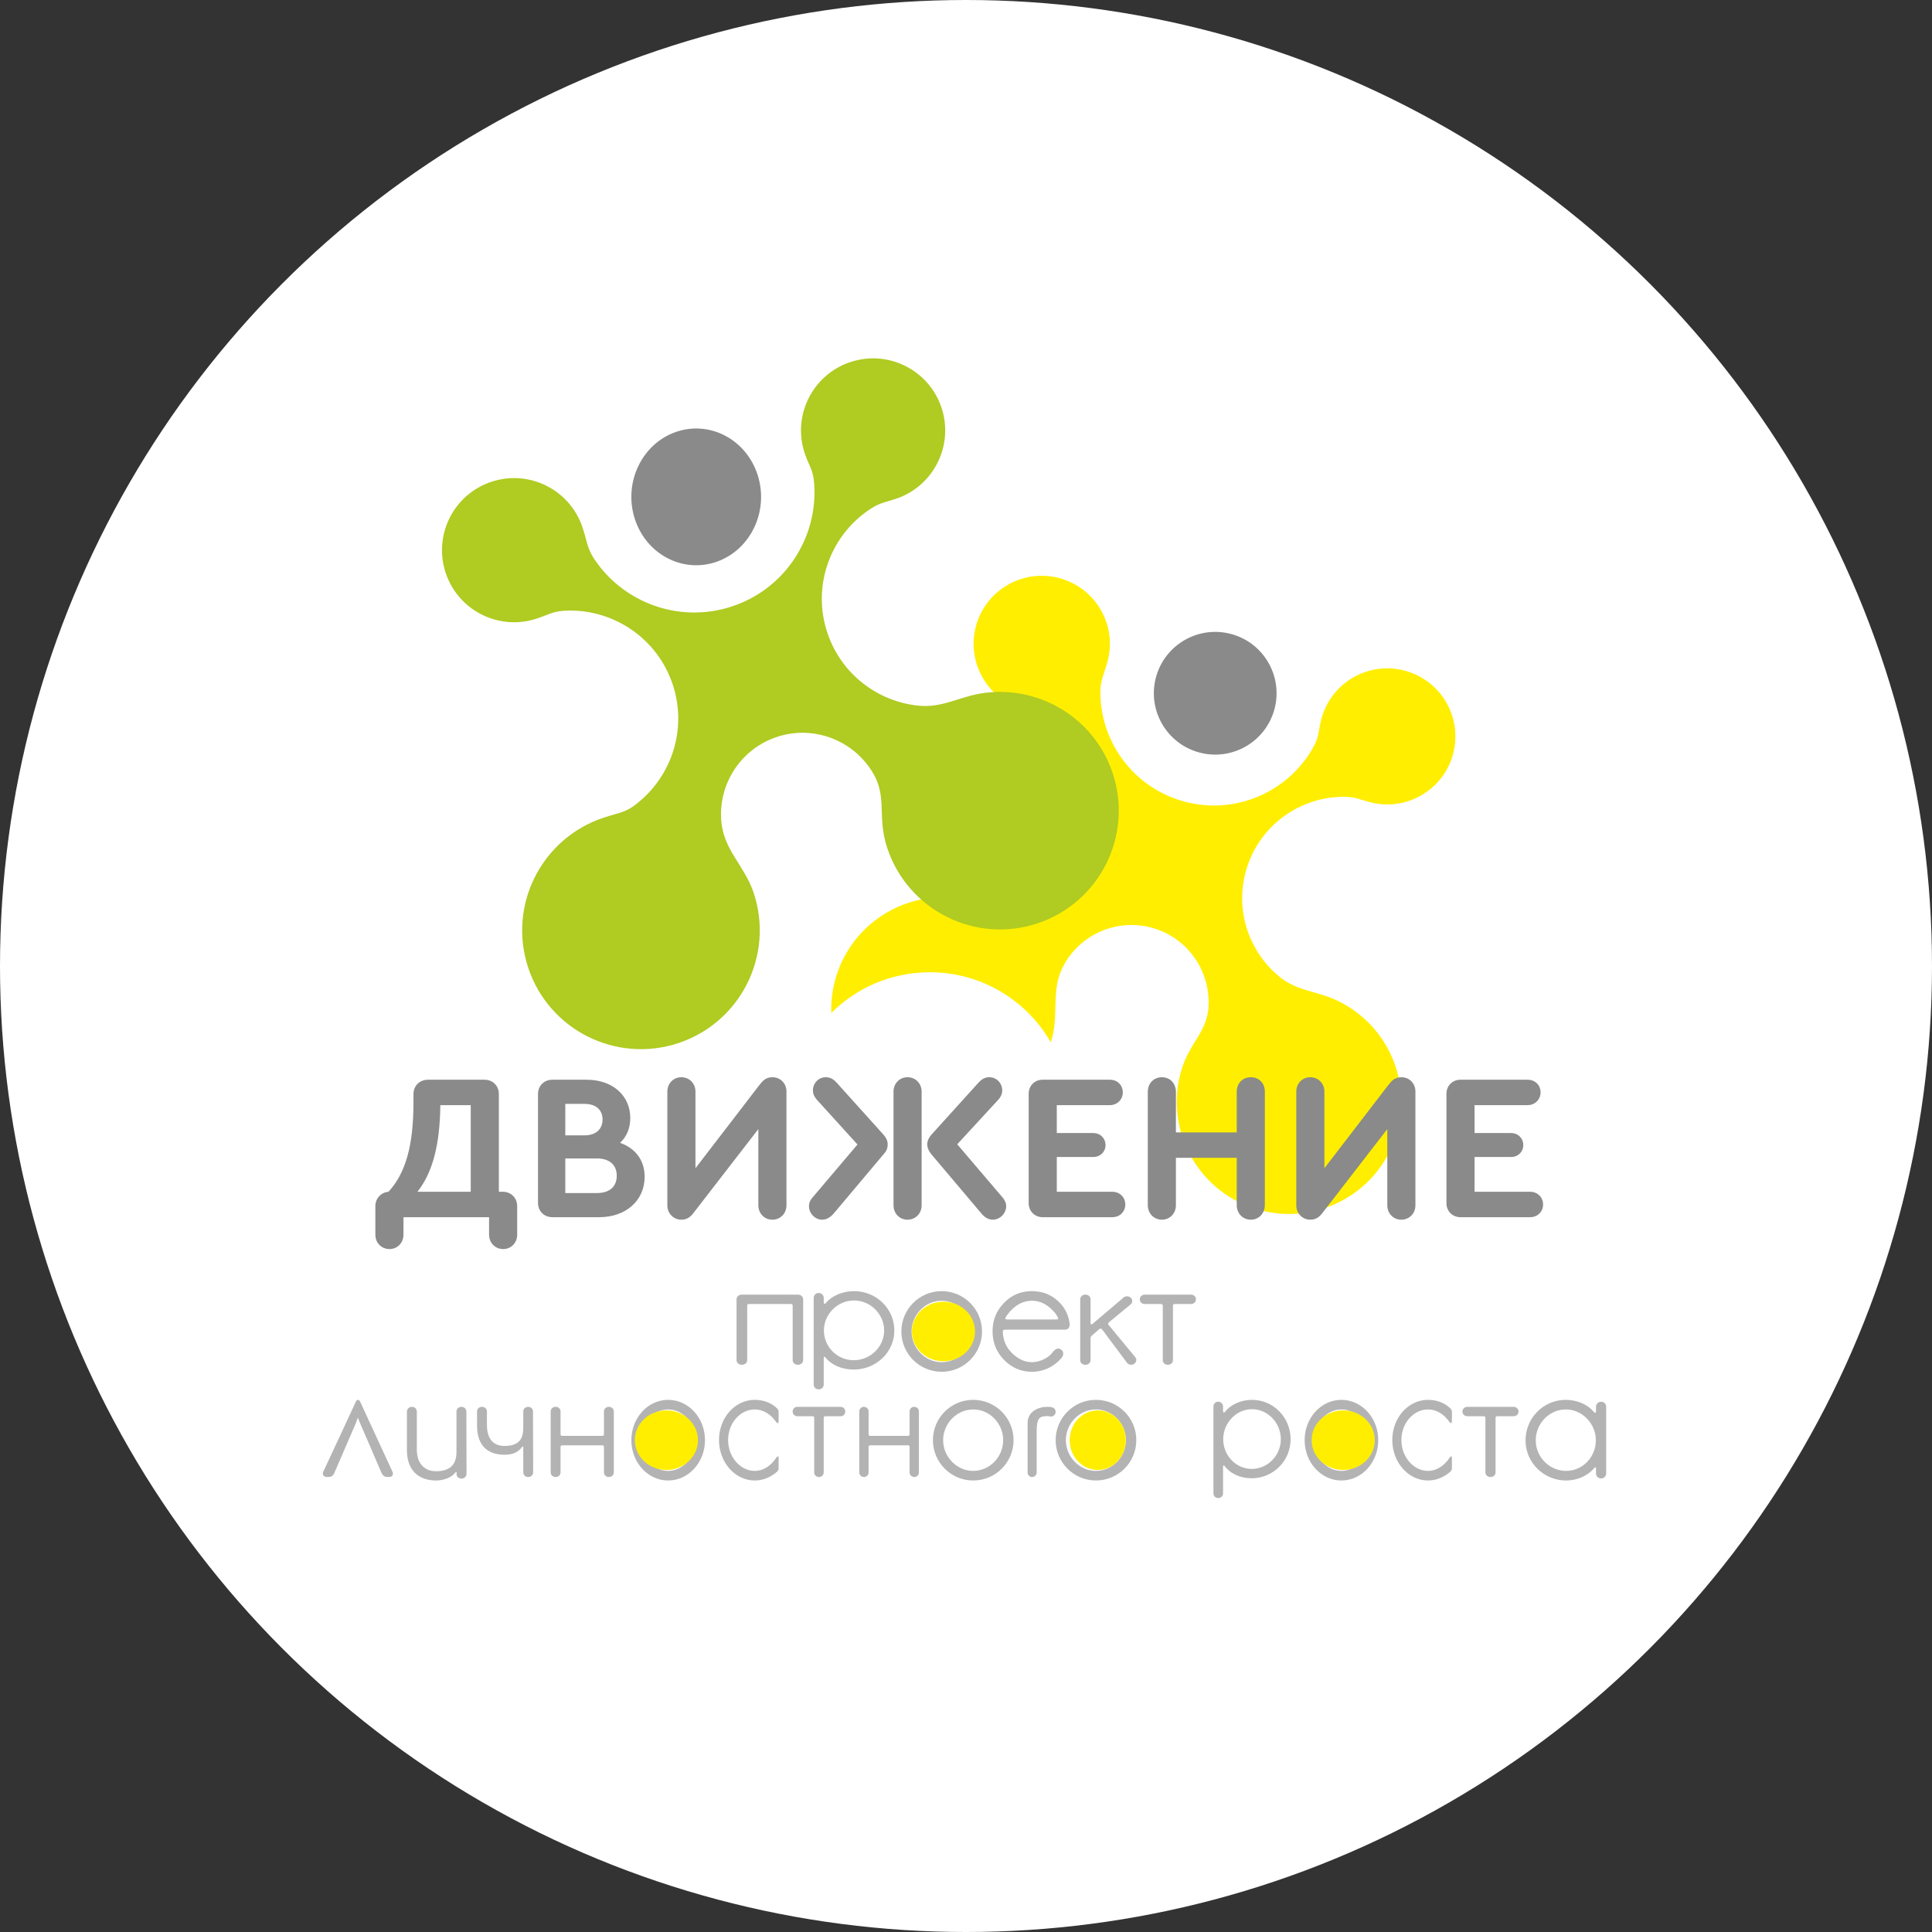 <?xml version="1.0" encoding="UTF-8"?> <svg xmlns="http://www.w3.org/2000/svg" width="667" height="667" viewBox="0 0 667 667" fill="none"><rect x="0" y="0" width="667" height="667" fill="#333333" stroke="none"/> <circle cx="333.5" cy="333.5" r="333.5" fill="white"></circle> <path d="M275.53 446.96L256.04 446.96C255.077 446.96 254.284 447.667 254.284 448.527L254.284 469.606C254.284 470.464 255.077 471.172 256.04 471.172L256.21 471.172C257.173 471.172 257.966 470.464 257.966 469.606L257.966 450.7C257.966 450.447 258.193 450.195 258.476 450.195L273.094 450.195C273.377 450.195 273.66 450.447 273.66 450.7L273.66 469.606C273.66 470.464 274.454 471.172 275.416 471.172L275.53 471.172C276.493 471.172 277.286 470.464 277.286 469.606L277.286 448.527C277.286 447.667 276.493 446.96 275.53 446.96Z" fill="#B3B3B4"></path> <path d="M294.84 445.749C291.043 445.749 287.246 447.253 285.1 449.885C284.88 450.154 284.385 450.315 284.385 449.617C284.385 449.563 284.385 448.757 284.385 448.059C284.385 447.145 283.614 446.394 282.679 446.394L282.569 446.394C281.633 446.394 280.918 447.145 280.918 448.059L280.918 478.035C280.918 478.948 281.633 479.647 282.569 479.647L282.679 479.647C283.614 479.647 284.385 478.948 284.385 478.035C284.385 478.035 284.385 469.225 284.385 468.849C284.385 468.258 284.77 468.365 284.88 468.527C287.081 471.373 290.823 472.824 294.73 472.824C302.434 472.824 308.763 466.861 308.763 459.34C308.763 451.819 302.544 445.749 294.84 445.749ZM294.73 469.601C289.007 469.601 284.44 464.927 284.44 459.34C284.44 453.753 289.117 448.972 294.84 448.972C300.563 448.972 305.241 453.753 305.241 459.34C305.241 464.927 300.508 469.601 294.73 469.601Z" fill="#B3B3B4"></path> <path d="M325.078 445.749C317.414 445.749 311.184 451.992 311.184 459.671C311.184 467.351 317.414 473.594 325.078 473.594C332.797 473.594 339.028 467.351 339.028 459.671C339.028 451.992 332.797 445.749 325.078 445.749ZM325.078 470.279C319.399 470.279 314.713 465.417 314.713 459.671C314.713 453.926 319.399 449.064 325.078 449.064C330.813 449.064 335.444 453.926 335.444 459.671C335.444 465.417 330.813 470.279 325.078 470.279Z" fill="#B3B3B4"></path> <path d="M369.271 456.853C368.895 454.091 367.766 451.716 365.884 449.782C363.196 447.02 360.024 445.749 356.262 445.749C352.498 445.749 349.326 447.02 346.639 449.782C344.004 452.489 342.66 455.748 342.66 459.616C342.66 463.483 344.004 466.743 346.639 469.505C349.326 472.212 352.498 473.594 356.262 473.594C360.186 473.594 363.895 471.88 366.529 468.732C367.282 467.793 367.282 466.577 366.314 465.914C365.078 465.141 364.325 465.693 363.089 467.24C361.852 468.787 359.003 470.279 356.262 470.279C353.466 470.279 351.101 468.897 349.165 466.909C347.391 465.141 346.424 462.875 346.209 460.113C346.155 459.284 346.316 459.063 347.069 459.063L367.658 459.063C369.164 459.063 369.378 457.683 369.271 456.853ZM364.54 455.527L347.982 455.527C347.122 455.527 346.854 455.473 347.23 454.754C347.66 454.036 348.251 453.207 349.111 452.323C351.101 450.279 353.466 449.064 356.262 449.064C359.003 449.064 361.368 450.279 363.358 452.323C364.11 453.042 364.648 453.76 365.024 454.478C365.347 455.031 365.669 455.527 364.54 455.527Z" fill="#B3B3B4"></path> <path d="M391.969 468.594C391.969 468.594 383.163 457.928 382.778 457.474C382.447 457.069 382.558 456.766 382.833 456.513C383.163 456.261 390.318 450.346 390.318 450.346C391.033 449.74 391.088 448.779 390.483 448.122L390.373 448.021C389.712 447.414 388.667 447.364 387.951 447.92C387.951 447.92 377.659 456.665 377.219 457.019C376.779 457.423 376.503 457.272 376.503 456.715C376.503 456.109 376.503 448.527 376.503 448.527C376.503 447.667 375.733 446.96 374.797 446.96L374.632 446.96C373.697 446.96 372.926 447.667 372.926 448.527L372.926 469.606C372.926 470.464 373.697 471.172 374.632 471.172L374.797 471.172C375.733 471.172 376.503 470.464 376.503 469.606C376.503 469.606 376.503 462.731 376.503 462.174C376.503 461.568 376.669 461.316 376.999 461.063C377.714 460.456 379.255 459.091 379.476 458.889C379.805 458.636 380.191 458.636 380.466 458.939C380.741 459.294 389.107 470.515 389.107 470.515C389.658 471.223 390.758 471.375 391.528 470.869L391.639 470.768C392.354 470.262 392.519 469.251 391.969 468.594Z" fill="#B3B3B4"></path> <path d="M411.204 446.96L395.18 446.96C394.262 446.96 393.507 447.667 393.507 448.527L393.507 448.627C393.507 449.487 394.262 450.195 395.18 450.195L400.899 450.195C401.223 450.195 401.439 450.447 401.439 450.7L401.439 469.606C401.439 470.464 402.194 471.172 403.111 471.172L403.273 471.172C404.19 471.172 404.945 470.464 404.945 469.606L404.945 450.7C404.945 450.447 405.161 450.195 405.431 450.195L411.204 450.195C412.121 450.195 412.877 449.487 412.877 448.627L412.877 448.527C412.877 447.667 412.121 446.96 411.204 446.96Z" fill="#B3B3B4"></path> <path d="M112.76 509.913C112.923 509.913 113.086 509.913 113.086 509.913C114.444 509.913 114.878 509.641 115.475 508.395C115.475 508.395 122.209 492.78 122.698 491.696C122.861 491.316 123.187 490.395 123.295 490.123C123.567 489.31 123.512 489.365 123.838 490.178C124.001 490.557 124.327 491.425 124.49 491.75C125.033 492.888 131.658 508.395 131.658 508.395C132.147 509.425 132.581 509.913 134.047 509.913L134.319 509.913C135.568 509.913 135.894 508.936 135.459 508.015C135.079 507.202 124.327 483.888 124.327 483.888C123.893 483.075 123.241 483.075 122.861 483.888C122.861 483.888 112.054 507.202 111.565 508.178C111.077 509.153 112 509.913 112.76 509.913Z" fill="#B3B3B4"></path> <path d="M150.541 511.123C152.615 511.123 155.725 510.4 157.229 508.333C157.384 508.126 157.644 508.23 157.644 508.436C157.644 508.539 157.644 509.005 157.644 509.108C157.644 509.831 158.421 510.452 159.251 510.452L159.406 510.452C160.287 510.452 161.065 509.728 161.065 508.798L161.013 487.353C161.013 486.423 160.287 485.7 159.355 485.7L159.251 485.7C158.318 485.7 157.592 486.423 157.592 487.353C157.592 487.353 157.592 500.685 157.592 501.305C157.592 505.698 155.311 507.919 150.541 507.919C146.861 507.919 143.905 505.594 143.905 500.375L143.905 487.353C143.905 486.423 143.18 485.7 142.299 485.7L142.143 485.7C141.262 485.7 140.484 486.423 140.484 487.353L140.484 500.582C140.484 508.746 145.72 511.123 150.541 511.123Z" fill="#B3B3B4"></path> <path d="M184.014 487.267C184.014 486.407 183.28 485.7 182.387 485.7L182.282 485.7C181.39 485.7 180.655 486.407 180.655 487.267C180.655 487.267 180.655 492.271 180.655 492.877C180.655 497.073 178.922 499.196 174.146 499.196C170.523 499.196 168.109 496.972 168.109 491.917L168.109 487.267C168.109 486.407 167.374 485.7 166.482 485.7L166.324 485.7C165.432 485.7 164.697 486.407 164.697 487.267L164.697 492.17C164.697 500.005 169.369 502.229 174.146 502.229C176.193 502.229 178.608 501.825 180.182 499.601C180.392 499.297 180.655 499.247 180.655 499.904C180.655 500.359 180.655 508.346 180.655 508.346C180.655 509.205 181.39 509.913 182.282 509.913L182.44 509.913C183.332 509.913 184.067 509.205 184.067 508.346L184.014 487.267Z" fill="#B3B3B4"></path> <path d="M210.287 485.7L210.13 485.7C209.24 485.7 208.507 486.407 208.507 487.267L208.507 495.253C208.507 495.506 208.297 495.708 208.035 495.708L193.996 495.708C193.734 495.708 193.525 495.506 193.525 495.253L193.525 487.267C193.525 486.407 192.792 485.7 191.901 485.7L191.744 485.7C190.853 485.7 190.12 486.407 190.12 487.267L190.12 508.346C190.12 509.205 190.853 509.913 191.744 509.913L191.901 509.913C192.792 509.913 193.525 509.205 193.525 508.346L193.525 499.449C193.525 499.196 193.734 498.994 193.996 498.994L208.035 498.994C208.297 498.994 208.507 499.196 208.507 499.449L208.507 508.346C208.507 509.205 209.24 509.913 210.13 509.913L210.287 509.913C211.178 509.913 211.912 509.205 211.912 508.346L211.912 487.267C211.912 486.407 211.178 485.7 210.287 485.7Z" fill="#B3B3B4"></path> <path d="M230.651 483.279C223.654 483.279 217.965 489.521 217.965 497.201C217.965 504.88 223.654 511.123 230.651 511.123C237.699 511.123 243.388 504.88 243.388 497.201C243.388 489.521 237.699 483.279 230.651 483.279ZM230.651 507.809C225.466 507.809 221.187 502.947 221.187 497.201C221.187 491.455 225.466 486.594 230.651 486.594C235.887 486.594 240.116 491.455 240.116 497.201C240.116 502.947 235.887 507.809 230.651 507.809Z" fill="#B3B3B4"></path> <path d="M268.027 503.223C266.313 505.874 263.667 507.809 260.579 507.809C255.483 507.809 251.367 502.892 251.367 497.146C251.367 491.4 255.483 486.594 260.579 486.594C263.471 486.594 266.019 488.251 267.734 490.626C268.518 491.731 268.812 491.345 268.812 490.516C268.812 490.129 268.812 488.416 268.812 487.477C268.812 486.925 268.615 486.594 268.42 486.373C266.362 484.273 263.519 483.279 260.579 483.279C253.719 483.279 248.231 489.466 248.231 497.146C248.231 504.825 253.719 511.123 260.579 511.123C263.519 511.123 266.263 509.908 268.371 507.974C268.665 507.698 268.812 507.367 268.812 506.814C268.812 505.82 268.812 504.052 268.812 503.389C268.812 502.449 268.322 502.781 268.027 503.223Z" fill="#B3B3B4"></path> <path d="M290.245 485.7L275.222 485.7C274.362 485.7 273.654 486.407 273.654 487.267L273.654 487.368C273.654 488.227 274.362 488.935 275.222 488.935L280.584 488.935C280.888 488.935 281.09 489.187 281.09 489.44L281.09 508.346C281.09 509.205 281.798 509.913 282.658 509.913L282.81 509.913C283.67 509.913 284.377 509.205 284.377 508.346L284.377 489.44C284.377 489.187 284.58 488.935 284.833 488.935L290.245 488.935C291.105 488.935 291.814 488.227 291.814 487.368L291.814 487.267C291.814 486.407 291.105 485.7 290.245 485.7Z" fill="#B3B3B4"></path> <path d="M315.703 485.7L315.555 485.7C314.713 485.7 314.021 486.407 314.021 487.267L314.021 495.253C314.021 495.506 313.823 495.708 313.576 495.708L300.317 495.708C300.07 495.708 299.872 495.506 299.872 495.253L299.872 487.267C299.872 486.407 299.179 485.7 298.338 485.7L298.19 485.7C297.348 485.7 296.656 486.407 296.656 487.267L296.656 508.346C296.656 509.205 297.349 509.913 298.19 509.913L298.338 509.913C299.179 509.913 299.872 509.205 299.872 508.346L299.872 499.449C299.872 499.196 300.07 498.994 300.317 498.994L313.576 498.994C313.823 498.994 314.021 499.196 314.021 499.449L314.021 508.346C314.021 509.205 314.713 509.913 315.555 509.913L315.703 509.913C316.544 509.913 317.237 509.205 317.237 508.346L317.237 487.267C317.237 486.407 316.544 485.7 315.703 485.7Z" fill="#B3B3B4"></path> <path d="M335.974 483.279C328.31 483.279 322.079 489.521 322.079 497.201C322.079 504.88 328.31 511.123 335.974 511.123C343.693 511.123 349.924 504.88 349.924 497.201C349.924 489.521 343.693 483.279 335.974 483.279ZM335.974 507.809C330.295 507.809 325.608 502.947 325.608 497.201C325.608 491.455 330.295 486.594 335.974 486.594C341.708 486.594 346.34 491.455 346.34 497.201C346.34 502.947 341.708 507.809 335.974 507.809Z" fill="#B3B3B4"></path> <path d="M364.36 486.862C364.017 485.7 362.5 485.7 361.472 485.7C358.584 485.7 354.767 487.216 354.767 491.311C354.767 495.405 354.767 508.346 354.767 508.346C354.767 509.205 355.452 509.913 356.235 509.913L356.381 509.913C357.214 509.913 357.899 509.205 357.899 508.346L357.899 494.192C357.899 489.39 358.927 488.935 361.619 488.884C361.962 488.884 362.353 488.985 362.745 489.036C363.822 489.137 364.752 488.025 364.36 486.862Z" fill="#B3B3B4"></path> <path d="M378.347 483.279C370.682 483.279 364.452 489.521 364.452 497.201C364.452 504.88 370.682 511.123 378.347 511.123C386.066 511.123 392.296 504.88 392.296 497.201C392.296 489.521 386.066 483.279 378.347 483.279ZM378.347 507.809C372.667 507.809 367.981 502.947 367.981 497.201C367.981 491.455 372.667 486.594 378.347 486.594C384.081 486.594 388.712 491.455 388.712 497.201C388.712 502.947 384.081 507.809 378.347 507.809Z" fill="#B3B3B4"></path> <path d="M432.247 483.279C428.616 483.279 424.983 484.783 422.931 487.415C422.72 487.683 422.246 487.845 422.246 487.147C422.246 487.093 422.246 486.287 422.246 485.589C422.246 484.675 421.509 483.923 420.615 483.923L420.509 483.923C419.614 483.923 418.93 484.675 418.93 485.589L418.93 515.565C418.93 516.478 419.614 517.176 420.509 517.176L420.615 517.176C421.509 517.176 422.246 516.478 422.246 515.565C422.246 515.565 422.246 506.754 422.246 506.378C422.246 505.788 422.615 505.895 422.72 506.056C424.826 508.903 428.405 510.354 432.142 510.354C439.511 510.354 445.564 504.391 445.564 496.87C445.564 489.349 439.616 483.279 432.247 483.279ZM432.142 507.131C426.668 507.131 422.299 502.457 422.299 496.87C422.299 491.283 426.773 486.502 432.247 486.502C437.721 486.502 442.196 491.283 442.196 496.87C442.196 502.457 437.669 507.131 432.142 507.131Z" fill="#B3B3B4"></path> <path d="M463.093 483.279C456.096 483.279 450.407 489.521 450.407 497.201C450.407 504.88 456.096 511.123 463.093 511.123C470.141 511.123 475.83 504.88 475.83 497.201C475.83 489.521 470.141 483.279 463.093 483.279ZM463.093 507.809C457.908 507.809 453.629 502.947 453.629 497.201C453.629 491.455 457.908 486.594 463.093 486.594C468.329 486.594 472.558 491.455 472.558 497.201C472.558 502.947 468.329 507.809 463.093 507.809Z" fill="#B3B3B4"></path> <path d="M500.47 503.223C498.755 505.874 496.109 507.809 493.021 507.809C487.925 507.809 483.809 502.892 483.809 497.146C483.809 491.4 487.925 486.594 493.021 486.594C495.913 486.594 498.461 488.251 500.176 490.626C500.96 491.731 501.254 491.345 501.254 490.516C501.254 490.129 501.254 488.416 501.254 487.477C501.254 486.925 501.058 486.594 500.862 486.373C498.804 484.273 495.962 483.279 493.021 483.279C486.161 483.279 480.673 489.466 480.673 497.146C480.673 504.825 486.161 511.123 493.021 511.123C495.962 511.123 498.706 509.908 500.813 507.974C501.107 507.698 501.254 507.367 501.254 506.814C501.254 505.82 501.254 504.052 501.254 503.389C501.254 502.449 500.764 502.781 500.47 503.223Z" fill="#B3B3B4"></path> <path d="M522.583 485.7L506.559 485.7C505.641 485.7 504.885 486.407 504.885 487.267L504.885 487.368C504.885 488.227 505.641 488.935 506.559 488.935L512.277 488.935C512.601 488.935 512.817 489.187 512.817 489.44L512.817 508.346C512.817 509.205 513.572 509.913 514.49 509.913L514.651 509.913C515.569 509.913 516.324 509.205 516.324 508.346L516.324 489.44C516.324 489.187 516.54 488.935 516.81 488.935L522.583 488.935C523.5 488.935 524.256 488.227 524.256 487.368L524.256 487.267C524.256 486.407 523.5 485.7 522.583 485.7Z" fill="#B3B3B4"></path> <path d="M526.677 497.256C526.677 504.991 532.993 511.123 540.682 511.123C544.582 511.123 548.151 509.521 550.513 506.704C550.622 506.537 551.007 506.427 551.007 507.09C551.007 507.477 551.007 508.747 551.007 508.747C551.007 509.631 551.776 510.405 552.71 510.405L552.819 510.405C553.753 510.405 554.522 509.631 554.522 508.692L554.522 485.654C554.522 484.715 553.753 483.942 552.819 483.942L552.71 483.942C551.776 483.942 551.007 484.715 551.007 485.654C551.007 486.317 551.007 487.201 551.007 487.257C551.007 487.965 550.458 487.8 550.293 487.523C548.151 484.826 544.362 483.279 540.572 483.279C532.883 483.279 526.677 489.521 526.677 497.256ZM530.192 497.256C530.192 491.51 534.805 486.594 540.572 486.594C546.284 486.594 550.952 491.51 550.952 497.256C550.952 503.002 546.393 507.809 540.682 507.809C534.915 507.809 530.192 503.002 530.192 497.256Z" fill="#B3B3B4"></path> <path fill-rule="evenodd" clip-rule="evenodd" d="M233.281 149.15C245.004 145.029 257.687 151.709 261.602 164.078C265.514 176.439 259.176 189.807 247.454 193.928C235.718 198.054 223.035 191.374 219.122 179.013C215.207 166.644 221.546 153.276 233.281 149.15Z" fill="#898A89"></path> <path fill-rule="evenodd" clip-rule="evenodd" d="M335.785 311.07C342.061 312.752 342.981 314.028 350.149 312.892C363.455 310.772 374.942 301.086 378.659 287.257C382.737 272.083 376.228 256.57 363.65 248.514C359.343 245.768 358.063 246.166 353.553 244.958C341.007 241.596 333.562 228.706 336.928 216.182C340.295 203.655 353.201 196.226 365.747 199.588C378.29 202.949 385.738 215.831 382.371 228.357C380.791 234.239 379.436 235.162 380.009 242.138C381.326 258.143 392.516 272.344 408.949 276.747C426.576 281.47 444.639 273.404 453.241 258.239C455.645 253.997 454.983 252.705 456.21 248.141C459.576 235.614 472.482 228.185 485.028 231.547C497.572 234.908 505.022 247.791 501.655 260.318C498.289 272.842 485.379 280.278 472.835 276.918C468.806 275.838 467.714 274.999 463.154 275.092C447.973 275.418 434.186 285.644 430.051 301.027C426.357 314.773 431.402 328.805 441.773 337.248C447.645 342.019 454.094 342.11 460.648 344.98C477.879 352.542 487.48 371.73 482.454 390.431C476.908 411.07 455.645 423.322 434.976 417.784C414.306 412.246 402.045 391.012 407.592 370.373C410.8 358.433 418.426 356.122 417.118 343.255C416.032 332.592 408.505 323.2 397.53 320.26C385.552 317.05 373.279 322.535 367.455 332.847C362.594 341.438 365.65 349.28 363.179 358.473C363.055 358.934 362.92 359.391 362.781 359.843C354.482 345.394 338.882 335.66 321.005 335.66C307.724 335.66 295.7 341.033 286.992 349.72C286.869 345.997 287.285 342.194 288.302 338.411C293.848 317.774 315.115 305.532 335.785 311.07Z" fill="#FFEE00"></path> <path fill-rule="evenodd" clip-rule="evenodd" d="M425.033 218.879C436.323 221.909 443.025 233.525 439.992 244.827C436.961 256.122 425.343 262.823 414.052 259.794C402.749 256.761 396.047 245.144 399.078 233.85C402.111 222.548 413.729 215.846 425.033 218.879Z" fill="#898A89"></path> <path d="M173.591 411.447L172.225 411.447L172.225 377.725C172.225 374.848 170.14 372.763 167.263 372.763L147.707 372.763C144.903 372.763 142.746 374.848 142.746 377.725L142.746 380.6C142.746 395.341 140.086 404.976 134.118 411.447C131.53 411.663 129.588 413.748 129.588 416.409L129.588 426.26C129.588 429.064 131.673 431.221 134.477 431.221C137.209 431.221 139.295 429.064 139.295 426.26L139.295 420.22L168.846 420.22L168.846 426.26C168.846 429.064 170.931 431.221 173.735 431.221C176.467 431.221 178.552 429.064 178.552 426.26L178.552 416.409C178.552 413.605 176.467 411.447 173.591 411.447ZM152.021 381.536L162.518 381.536L162.518 411.447L144.112 411.447C149.36 404.833 151.877 395.197 152.021 381.536ZM214.071 394.55C216.372 392.393 217.594 389.517 217.594 385.993C217.594 378.156 211.41 372.763 202.567 372.763L190.703 372.763C187.827 372.763 185.742 374.848 185.742 377.725L185.742 415.259C185.742 418.135 187.827 420.22 190.703 420.22L206.88 420.22C216.084 420.22 222.555 414.468 222.555 406.271C222.555 400.59 219.391 396.42 214.071 394.55ZM201.848 381.104C205.658 381.104 208.031 383.117 208.031 386.497C208.031 389.876 205.658 391.962 201.848 391.962L195.161 391.962L195.161 381.104L201.848 381.104ZM206.162 411.879L195.161 411.879L195.161 399.943L206.162 399.943C210.404 399.943 212.92 402.172 212.92 405.911C212.92 409.722 210.404 411.879 206.162 411.879ZM266.701 371.9C264.328 371.9 263.25 373.194 262.027 374.777L240.098 403.323L240.098 376.862C240.098 374.057 238.013 371.9 235.209 371.9C232.477 371.9 230.392 374.057 230.392 376.862L230.392 416.194C230.392 418.926 232.549 421.083 235.209 421.083C236.862 421.083 238.085 420.436 239.235 418.997L261.812 389.804L261.812 416.121C261.812 418.926 263.897 421.083 266.629 421.083C269.433 421.083 271.518 418.926 271.518 416.121L271.518 376.79C271.518 374.057 269.433 371.9 266.701 371.9ZM288.774 373.698C287.624 372.476 286.546 371.9 285.035 371.9C282.663 371.9 280.65 373.914 280.65 376.43C280.65 377.581 281.081 378.588 281.944 379.594L296.036 395.126L280.362 413.605C279.571 414.54 279.283 415.474 279.283 416.409C279.283 418.854 281.368 421.083 283.813 421.083C285.323 421.083 286.689 420.292 287.912 418.854L305.096 398.433C306.03 397.427 306.462 396.42 306.462 395.053C306.462 393.975 306.03 392.896 305.096 391.818L288.774 373.698ZM313.292 371.9C310.56 371.9 308.475 374.057 308.475 376.862L308.475 416.121C308.475 418.926 310.56 421.083 313.292 421.083C316.096 421.083 318.181 418.926 318.181 416.121L318.181 376.862C318.181 374.057 316.096 371.9 313.292 371.9ZM346.294 413.605L330.476 395.053L344.713 379.594C345.575 378.588 346.007 377.581 346.007 376.43C346.007 373.914 343.993 371.9 341.62 371.9C340.111 371.9 339.032 372.476 337.882 373.698L321.489 391.818C320.626 392.825 320.122 393.903 320.122 395.053C320.122 396.204 320.626 397.354 321.489 398.433L338.745 418.854C339.895 420.292 341.261 421.083 342.771 421.083C345.287 421.083 347.372 418.854 347.372 416.409C347.372 415.474 347.013 414.54 346.294 413.605ZM359.955 420.22L384.041 420.22C386.558 420.22 388.499 418.35 388.499 415.834C388.499 413.389 386.63 411.447 384.041 411.447L364.844 411.447L364.844 399.44L377.426 399.44C379.871 399.44 381.669 397.642 381.669 395.341C381.669 392.968 379.871 391.171 377.426 391.171L364.844 391.171L364.844 381.536L383.179 381.536C385.695 381.536 387.636 379.594 387.636 377.149C387.636 374.633 385.767 372.763 383.179 372.763L359.955 372.763C357.223 372.763 355.138 374.848 355.138 377.581L355.138 415.402C355.138 418.135 357.223 420.22 359.955 420.22ZM401.153 421.083C403.886 421.083 405.971 418.926 405.971 416.049L405.971 399.728L426.965 399.728L426.965 416.049C426.965 418.926 429.05 421.083 431.854 421.083C434.587 421.083 436.672 418.926 436.672 416.049L436.672 376.862C436.672 373.986 434.658 371.9 431.854 371.9C428.979 371.9 426.965 373.986 426.965 376.862L426.965 390.955L405.971 390.955L405.971 376.934C405.971 374.057 403.957 371.9 401.153 371.9C398.277 371.9 396.264 374.057 396.264 376.934L396.264 416.049C396.264 418.926 398.349 421.083 401.153 421.083ZM483.838 371.9C481.465 371.9 480.387 373.194 479.165 374.777L457.235 403.323L457.235 376.862C457.235 374.057 455.15 371.9 452.346 371.9C449.614 371.9 447.529 374.057 447.529 376.862L447.529 416.194C447.529 418.926 449.686 421.083 452.346 421.083C453.999 421.083 455.222 420.436 456.372 418.997L478.949 389.804L478.949 416.121C478.949 418.926 481.034 421.083 483.766 421.083C486.57 421.083 488.655 418.926 488.655 416.121L488.655 376.79C488.655 374.057 486.57 371.9 483.838 371.9ZM504.186 420.22L528.272 420.22C530.789 420.22 532.73 418.35 532.73 415.834C532.73 413.389 530.86 411.447 528.272 411.447L509.075 411.447L509.075 399.44L521.657 399.44C524.102 399.44 525.9 397.642 525.9 395.341C525.9 392.968 524.102 391.171 521.657 391.171L509.075 391.171L509.075 381.536L527.409 381.536C529.926 381.536 531.867 379.594 531.867 377.149C531.867 374.633 529.998 372.763 527.409 372.763L504.186 372.763C501.453 372.763 499.368 374.848 499.368 377.581L499.368 415.402C499.368 418.135 501.453 420.22 504.186 420.22Z" fill="#898A89"></path> <path fill-rule="evenodd" clip-rule="evenodd" d="M208.314 282.325C214.834 280.15 216.393 280.741 222.055 275.556C232.559 265.922 237.036 250.663 232.236 236.276C226.968 220.489 212.158 210.577 196.351 210.796C190.945 210.881 190.048 211.98 185.362 213.542C172.326 217.89 158.223 210.843 153.875 197.812C149.527 184.779 156.576 170.686 169.612 166.339C182.646 161.993 196.746 169.032 201.095 182.064C203.137 188.184 202.48 189.79 207.062 195.62C217.578 208.994 235.751 215.015 252.825 209.321C271.142 203.212 282.369 185.55 281.1 167.132C280.743 161.981 279.403 161.226 277.819 156.477C273.47 143.445 280.519 129.353 293.556 125.005C306.59 120.658 320.692 127.697 325.041 140.729C329.388 153.759 322.34 167.861 309.306 172.208C305.12 173.604 303.666 173.499 299.696 176.242C286.489 185.384 280.296 202.462 285.637 218.467C290.409 232.768 303.06 242.225 317.147 243.636C325.116 244.427 330.861 240.746 338.322 239.459C357.948 236.089 377.634 247.445 384.125 266.901C391.291 288.374 379.685 311.602 358.209 318.764C336.73 325.927 313.501 314.316 306.337 292.843C302.192 280.421 307.571 273.931 298.898 263.325C291.708 254.536 279.578 250.627 268.174 254.43C255.728 258.581 248.101 270.587 248.987 283.095C249.717 293.522 256.997 298.669 260.188 308.233C267.353 329.706 255.75 352.934 234.265 360.099C212.786 367.262 189.55 355.653 182.385 334.18C175.221 312.71 186.835 289.488 208.314 282.325Z" fill="#B0CB21"></path> <path fill-rule="evenodd" clip-rule="evenodd" d="M230.071 486.911C236.089 486.911 240.967 491.518 240.967 497.201C240.967 502.884 236.089 507.491 230.071 507.491C224.054 507.491 219.176 502.884 219.176 497.201C219.176 491.518 224.054 486.911 230.071 486.911Z" fill="#FFEE00"></path> <path fill-rule="evenodd" clip-rule="evenodd" d="M378.979 486.911C384.328 486.911 388.664 491.518 388.664 497.201C388.664 502.884 384.328 507.491 378.979 507.491C373.63 507.491 369.294 502.884 369.294 497.201C369.294 491.518 373.63 486.911 378.979 486.911Z" fill="#FFEE00"></path> <path fill-rule="evenodd" clip-rule="evenodd" d="M325.711 449.381C331.729 449.381 336.607 453.988 336.607 459.671C336.607 465.354 331.729 469.962 325.711 469.962C319.694 469.962 314.816 465.354 314.816 459.671C314.816 453.988 319.694 449.381 325.711 449.381Z" fill="#FFEE00"></path> <path fill-rule="evenodd" clip-rule="evenodd" d="M463.724 486.911C469.741 486.911 474.62 491.518 474.62 497.201C474.62 502.884 469.741 507.491 463.724 507.491C457.707 507.491 452.828 502.884 452.828 497.201C452.828 491.518 457.707 486.911 463.724 486.911Z" fill="#FFEE00"></path> </svg> 